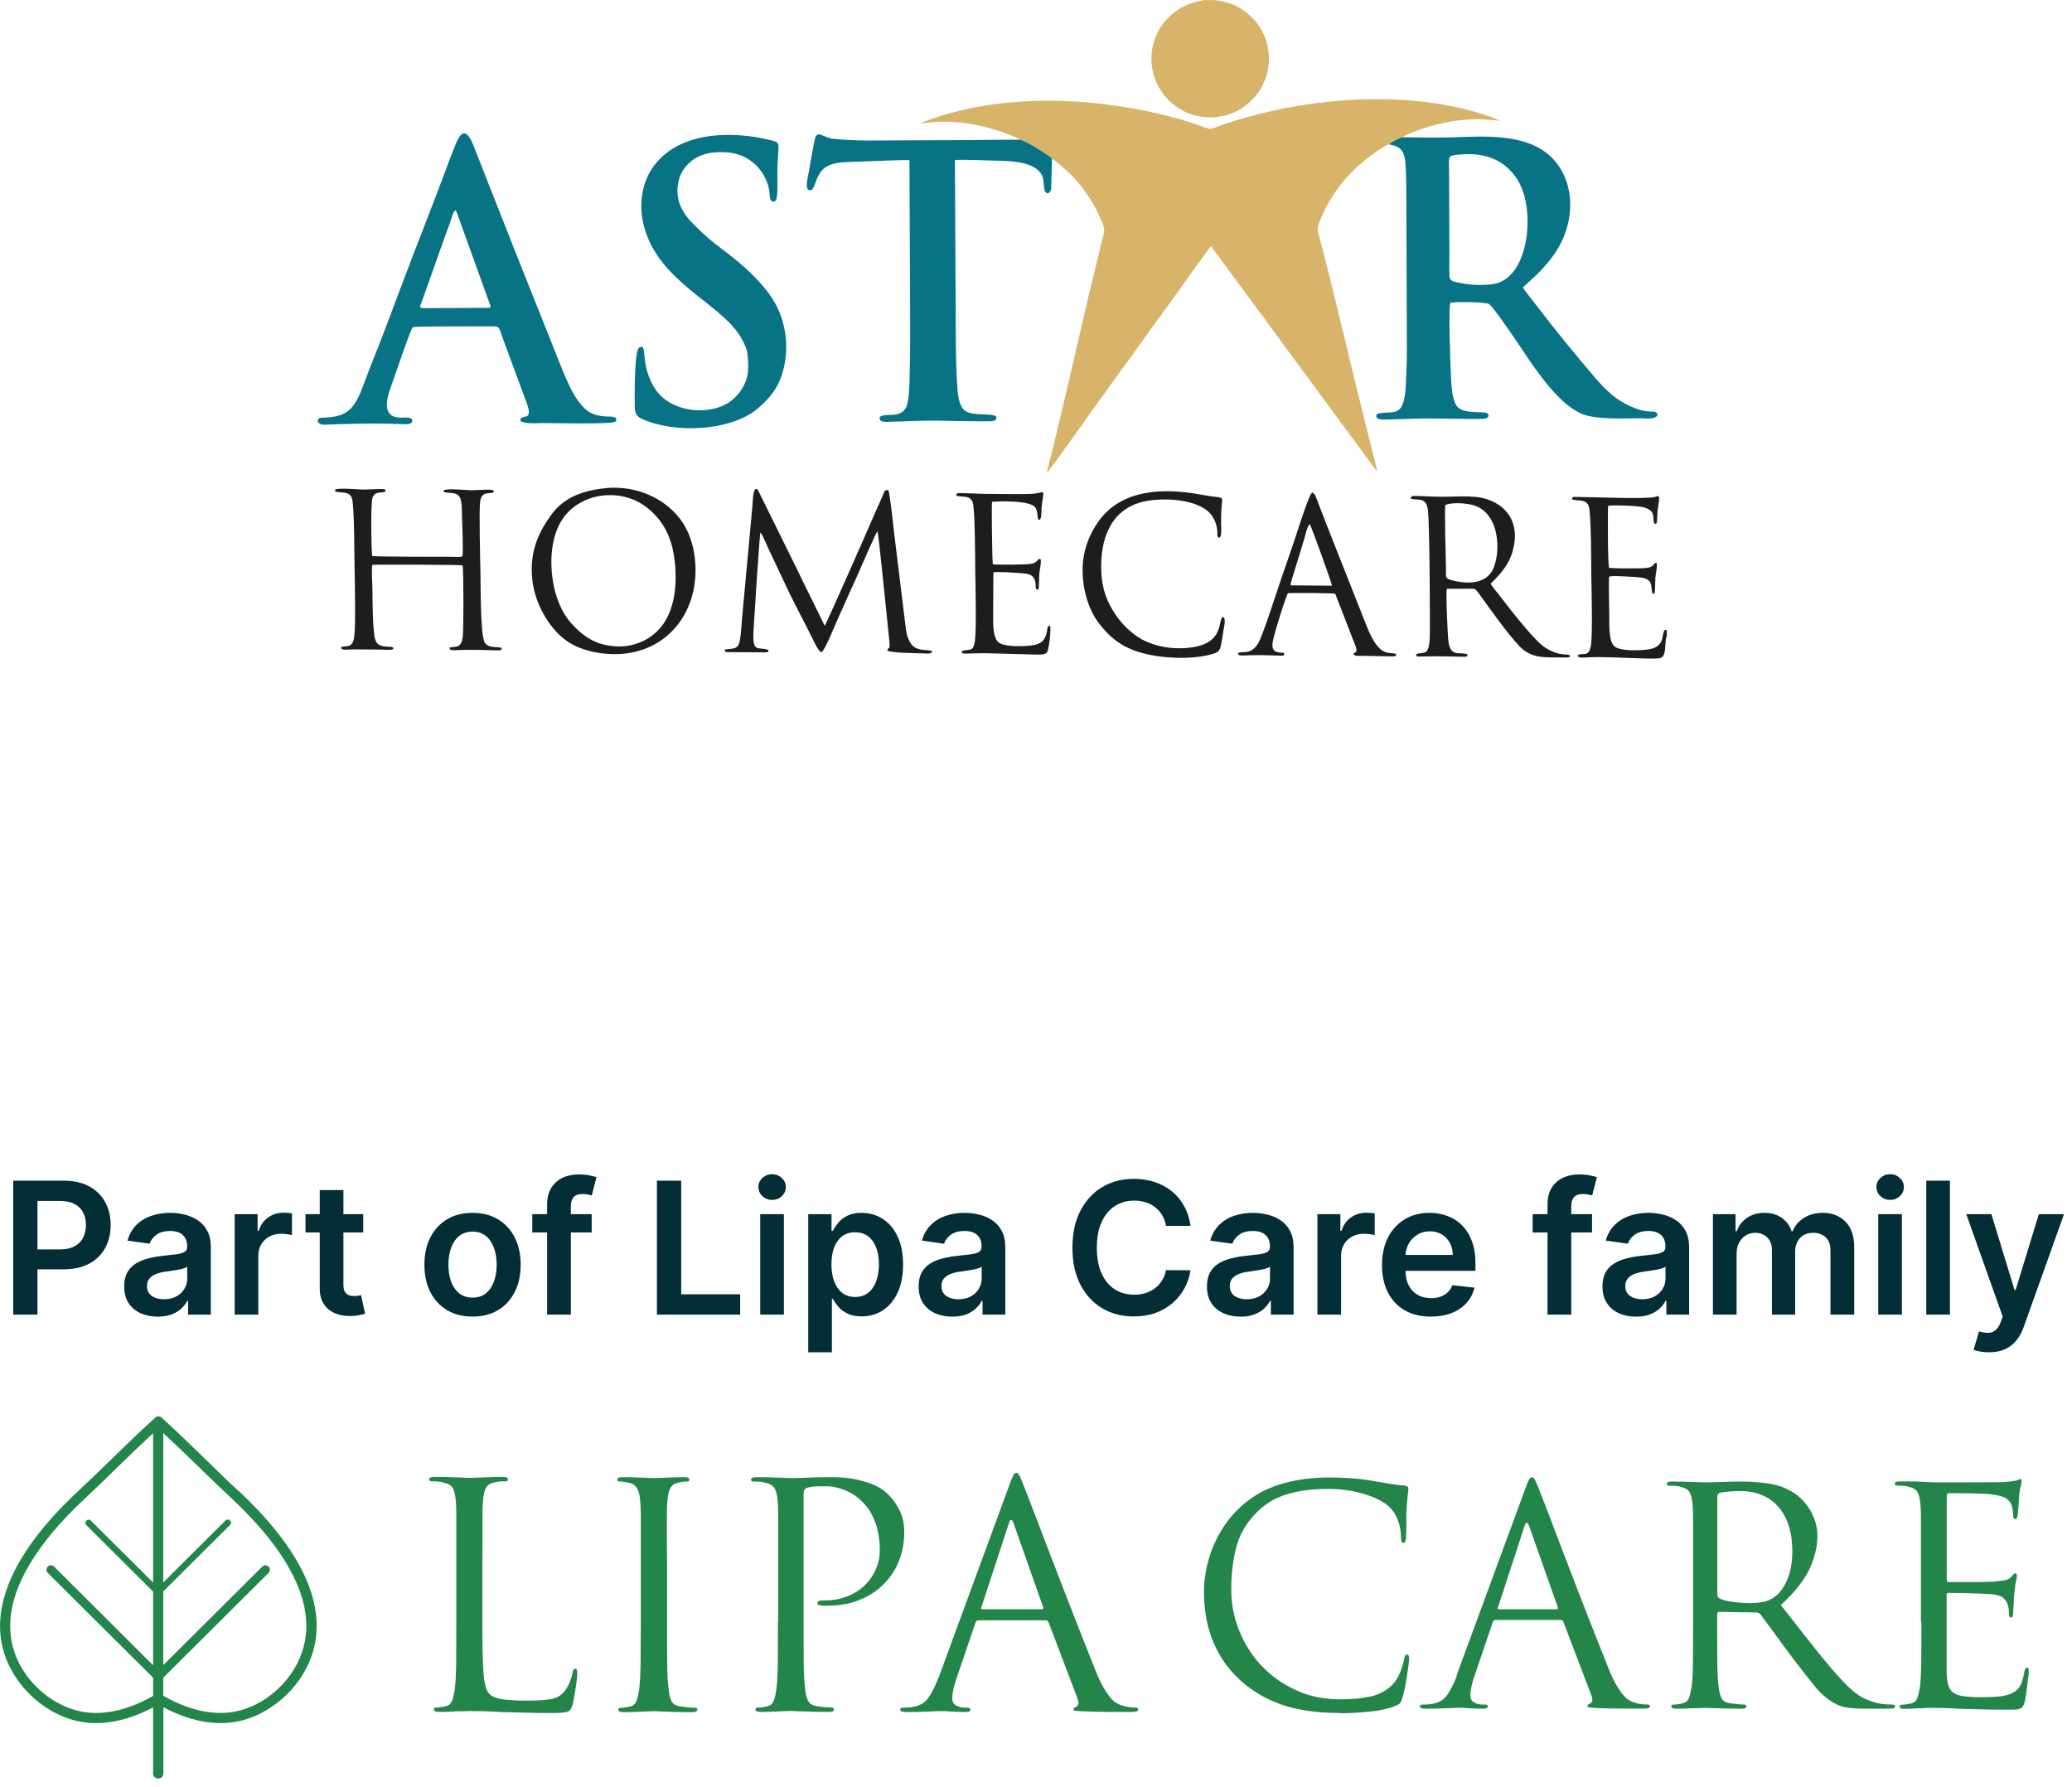 <svg width="225" height="194" viewBox="0 0 225 194" fill="none" xmlns="http://www.w3.org/2000/svg">
<path d="M1.435 142.748V128.202H6.889C8.007 128.202 8.944 128.41 9.702 128.827C10.464 129.244 11.039 129.817 11.428 130.546C11.82 131.27 12.017 132.094 12.017 133.017C12.017 133.95 11.82 134.779 11.428 135.503C11.035 136.228 10.454 136.798 9.688 137.215C8.92 137.627 7.976 137.833 6.854 137.833H3.239V135.667H6.499C7.152 135.667 7.687 135.553 8.104 135.326C8.52 135.098 8.828 134.786 9.027 134.388C9.231 133.99 9.332 133.534 9.332 133.017C9.332 132.501 9.231 132.047 9.027 131.654C8.828 131.261 8.518 130.955 8.097 130.738C7.68 130.515 7.143 130.404 6.484 130.404H4.07V142.748H1.435ZM17.136 142.968C16.445 142.968 15.822 142.845 15.268 142.598C14.719 142.347 14.283 141.978 13.961 141.49C13.644 141.003 13.485 140.401 13.485 139.686C13.485 139.071 13.599 138.562 13.826 138.159C14.054 137.757 14.364 137.435 14.757 137.194C15.15 136.952 15.592 136.77 16.085 136.647C16.582 136.519 17.096 136.427 17.626 136.37C18.265 136.303 18.784 136.244 19.181 136.192C19.579 136.135 19.868 136.05 20.048 135.936C20.233 135.818 20.325 135.636 20.325 135.39V135.347C20.325 134.812 20.166 134.398 19.849 134.104C19.532 133.811 19.075 133.664 18.478 133.664C17.849 133.664 17.349 133.801 16.98 134.076C16.615 134.35 16.369 134.675 16.241 135.049L13.841 134.708C14.03 134.045 14.342 133.491 14.778 133.046C15.214 132.596 15.746 132.26 16.376 132.037C17.006 131.81 17.702 131.696 18.464 131.696C18.99 131.696 19.513 131.758 20.034 131.881C20.555 132.004 21.03 132.208 21.461 132.492C21.892 132.771 22.238 133.152 22.498 133.635C22.763 134.118 22.896 134.722 22.896 135.446V142.748H20.424V141.249H20.339C20.183 141.552 19.963 141.836 19.679 142.101C19.399 142.362 19.047 142.572 18.62 142.733C18.199 142.89 17.704 142.968 17.136 142.968ZM17.804 141.079C18.32 141.079 18.767 140.977 19.146 140.773C19.525 140.565 19.816 140.29 20.02 139.949C20.228 139.608 20.332 139.237 20.332 138.834V137.549C20.252 137.615 20.114 137.677 19.92 137.733C19.731 137.79 19.518 137.84 19.281 137.883C19.044 137.925 18.81 137.963 18.578 137.996C18.346 138.029 18.145 138.058 17.974 138.081C17.591 138.133 17.247 138.219 16.944 138.337C16.641 138.455 16.402 138.621 16.227 138.834C16.052 139.043 15.964 139.312 15.964 139.644C15.964 140.117 16.137 140.475 16.483 140.716C16.828 140.958 17.269 141.079 17.804 141.079ZM25.481 142.748V131.838H27.974V133.657H28.088C28.287 133.027 28.628 132.542 29.11 132.201C29.598 131.855 30.154 131.682 30.779 131.682C30.922 131.682 31.08 131.689 31.255 131.704C31.435 131.713 31.584 131.73 31.703 131.753V134.118C31.594 134.08 31.421 134.047 31.184 134.019C30.952 133.986 30.727 133.969 30.51 133.969C30.041 133.969 29.619 134.071 29.245 134.275C28.876 134.473 28.585 134.75 28.372 135.106C28.159 135.461 28.052 135.87 28.052 136.334V142.748H25.481ZM39.444 131.838V133.827H33.173V131.838H39.444ZM34.721 129.225H37.292V139.466C37.292 139.812 37.344 140.077 37.449 140.262C37.557 140.442 37.7 140.565 37.875 140.631C38.05 140.697 38.244 140.731 38.457 140.731C38.618 140.731 38.765 140.719 38.897 140.695C39.035 140.671 39.139 140.65 39.21 140.631L39.643 142.641C39.506 142.688 39.309 142.74 39.054 142.797C38.803 142.854 38.495 142.887 38.13 142.897C37.486 142.916 36.906 142.819 36.39 142.606C35.874 142.388 35.465 142.052 35.162 141.597C34.863 141.142 34.717 140.574 34.721 139.892V129.225ZM51.314 142.961C50.249 142.961 49.325 142.726 48.544 142.258C47.763 141.789 47.157 141.133 46.726 140.29C46.3 139.447 46.087 138.463 46.087 137.336C46.087 136.209 46.3 135.222 46.726 134.374C47.157 133.526 47.763 132.868 48.544 132.4C49.325 131.931 50.249 131.696 51.314 131.696C52.379 131.696 53.303 131.931 54.084 132.4C54.865 132.868 55.469 133.526 55.895 134.374C56.326 135.222 56.541 136.209 56.541 137.336C56.541 138.463 56.326 139.447 55.895 140.29C55.469 141.133 54.865 141.789 54.084 142.258C53.303 142.726 52.379 142.961 51.314 142.961ZM51.328 140.901C51.906 140.901 52.389 140.742 52.777 140.425C53.165 140.103 53.454 139.672 53.644 139.133C53.838 138.593 53.935 137.991 53.935 137.329C53.935 136.661 53.838 136.057 53.644 135.517C53.454 134.973 53.165 134.54 52.777 134.218C52.389 133.896 51.906 133.735 51.328 133.735C50.736 133.735 50.244 133.896 49.851 134.218C49.463 134.54 49.171 134.973 48.977 135.517C48.788 136.057 48.693 136.661 48.693 137.329C48.693 137.991 48.788 138.593 48.977 139.133C49.171 139.672 49.463 140.103 49.851 140.425C50.244 140.742 50.736 140.901 51.328 140.901ZM64.249 131.838V133.827H57.8V131.838H64.249ZM59.412 142.748V130.809C59.412 130.075 59.564 129.464 59.867 128.976C60.175 128.489 60.587 128.124 61.103 127.883C61.619 127.641 62.192 127.52 62.821 127.52C63.267 127.52 63.662 127.556 64.007 127.627C64.353 127.698 64.609 127.762 64.775 127.819L64.263 129.807C64.154 129.774 64.017 129.741 63.851 129.708C63.685 129.67 63.501 129.651 63.297 129.651C62.819 129.651 62.48 129.767 62.282 129.999C62.087 130.226 61.99 130.553 61.99 130.979V142.748H59.412ZM71.337 142.748V128.202H73.972V140.539H80.378V142.748H71.337ZM82.552 142.748V131.838H85.123V142.748H82.552ZM83.844 130.29C83.437 130.29 83.087 130.155 82.793 129.885C82.499 129.611 82.353 129.282 82.353 128.898C82.353 128.51 82.499 128.181 82.793 127.911C83.087 127.636 83.437 127.499 83.844 127.499C84.256 127.499 84.606 127.636 84.895 127.911C85.189 128.181 85.336 128.51 85.336 128.898C85.336 129.282 85.189 129.611 84.895 129.885C84.606 130.155 84.256 130.29 83.844 130.29ZM87.766 146.838V131.838H90.295V133.642H90.444C90.576 133.377 90.763 133.096 91.005 132.797C91.246 132.494 91.573 132.236 91.985 132.023C92.397 131.805 92.923 131.696 93.562 131.696C94.405 131.696 95.165 131.912 95.842 132.343C96.523 132.769 97.063 133.401 97.461 134.239C97.863 135.072 98.065 136.095 98.065 137.307C98.065 138.505 97.868 139.523 97.475 140.361C97.082 141.199 96.547 141.838 95.87 142.279C95.193 142.719 94.426 142.939 93.569 142.939C92.944 142.939 92.425 142.835 92.013 142.627C91.602 142.418 91.27 142.168 91.019 141.874C90.773 141.576 90.581 141.294 90.444 141.029H90.337V146.838H87.766ZM90.288 137.293C90.288 137.999 90.387 138.616 90.586 139.147C90.79 139.677 91.081 140.091 91.46 140.39C91.843 140.683 92.307 140.83 92.852 140.83C93.42 140.83 93.896 140.678 94.279 140.375C94.663 140.068 94.951 139.649 95.146 139.118C95.344 138.583 95.444 137.975 95.444 137.293C95.444 136.616 95.347 136.015 95.153 135.489C94.959 134.963 94.67 134.552 94.286 134.253C93.903 133.955 93.424 133.806 92.852 133.806C92.302 133.806 91.836 133.95 91.452 134.239C91.069 134.528 90.778 134.933 90.579 135.454C90.385 135.974 90.288 136.588 90.288 137.293ZM103.406 142.968C102.714 142.968 102.092 142.845 101.538 142.598C100.988 142.347 100.553 141.978 100.231 141.49C99.914 141.003 99.755 140.401 99.755 139.686C99.755 139.071 99.869 138.562 100.096 138.159C100.323 137.757 100.633 137.435 101.026 137.194C101.419 136.952 101.862 136.77 102.354 136.647C102.852 136.519 103.365 136.427 103.896 136.37C104.535 136.303 105.053 136.244 105.451 136.192C105.849 136.135 106.138 136.05 106.317 135.936C106.502 135.818 106.594 135.636 106.594 135.39V135.347C106.594 134.812 106.436 134.398 106.119 134.104C105.801 133.811 105.344 133.664 104.748 133.664C104.118 133.664 103.619 133.801 103.249 134.076C102.885 134.35 102.638 134.675 102.511 135.049L100.11 134.708C100.299 134.045 100.612 133.491 101.048 133.046C101.483 132.596 102.016 132.26 102.646 132.037C103.275 131.81 103.971 131.696 104.734 131.696C105.259 131.696 105.782 131.758 106.303 131.881C106.824 132.004 107.3 132.208 107.731 132.492C108.162 132.771 108.507 133.152 108.768 133.635C109.033 134.118 109.165 134.722 109.165 135.446V142.748H106.694V141.249H106.609C106.452 141.552 106.232 141.836 105.948 142.101C105.669 142.362 105.316 142.572 104.89 142.733C104.469 142.89 103.974 142.968 103.406 142.968ZM104.073 141.079C104.589 141.079 105.037 140.977 105.415 140.773C105.794 140.565 106.085 140.29 106.289 139.949C106.497 139.608 106.602 139.237 106.602 138.834V137.549C106.521 137.615 106.384 137.677 106.19 137.733C106 137.79 105.787 137.84 105.55 137.883C105.314 137.925 105.079 137.963 104.847 137.996C104.615 138.029 104.414 138.058 104.244 138.081C103.86 138.133 103.517 138.219 103.214 138.337C102.911 138.455 102.672 138.621 102.496 138.834C102.321 139.043 102.234 139.312 102.234 139.644C102.234 140.117 102.406 140.475 102.752 140.716C103.098 140.958 103.538 141.079 104.073 141.079ZM129.276 133.11H126.619C126.544 132.674 126.404 132.288 126.2 131.952C125.997 131.611 125.743 131.322 125.44 131.086C125.137 130.849 124.792 130.671 124.403 130.553C124.02 130.43 123.606 130.368 123.161 130.368C122.37 130.368 121.669 130.567 121.058 130.965C120.447 131.358 119.969 131.936 119.624 132.698C119.278 133.455 119.105 134.381 119.105 135.475C119.105 136.588 119.278 137.525 119.624 138.287C119.974 139.045 120.452 139.618 121.058 140.006C121.669 140.39 122.367 140.581 123.153 140.581C123.589 140.581 123.996 140.525 124.375 140.411C124.759 140.293 125.102 140.12 125.405 139.892C125.713 139.665 125.971 139.386 126.179 139.054C126.392 138.723 126.539 138.344 126.619 137.918L129.276 137.932C129.176 138.624 128.961 139.272 128.629 139.878C128.303 140.484 127.874 141.019 127.344 141.483C126.813 141.943 126.193 142.302 125.483 142.563C124.773 142.819 123.984 142.946 123.118 142.946C121.839 142.946 120.698 142.65 119.695 142.059C118.691 141.467 117.9 140.612 117.322 139.495C116.745 138.377 116.456 137.037 116.456 135.475C116.456 133.908 116.747 132.568 117.33 131.455C117.912 130.338 118.705 129.483 119.709 128.891C120.713 128.299 121.849 128.003 123.118 128.003C123.928 128.003 124.68 128.117 125.376 128.344C126.072 128.571 126.693 128.905 127.237 129.346C127.782 129.781 128.229 130.316 128.58 130.951C128.935 131.58 129.167 132.3 129.276 133.11ZM134.714 142.968C134.023 142.968 133.4 142.845 132.846 142.598C132.297 142.347 131.861 141.978 131.539 141.49C131.222 141.003 131.064 140.401 131.064 139.686C131.064 139.071 131.177 138.562 131.404 138.159C131.632 137.757 131.942 137.435 132.335 137.194C132.728 136.952 133.171 136.77 133.663 136.647C134.16 136.519 134.674 136.427 135.204 136.37C135.843 136.303 136.362 136.244 136.76 136.192C137.157 136.135 137.446 136.05 137.626 135.936C137.811 135.818 137.903 135.636 137.903 135.39V135.347C137.903 134.812 137.744 134.398 137.427 134.104C137.11 133.811 136.653 133.664 136.056 133.664C135.427 133.664 134.927 133.801 134.558 134.076C134.193 134.35 133.947 134.675 133.819 135.049L131.419 134.708C131.608 134.045 131.921 133.491 132.356 133.046C132.792 132.596 133.324 132.26 133.954 132.037C134.584 131.81 135.28 131.696 136.042 131.696C136.568 131.696 137.091 131.758 137.612 131.881C138.133 132.004 138.609 132.208 139.039 132.492C139.47 132.771 139.816 133.152 140.076 133.635C140.342 134.118 140.474 134.722 140.474 135.446V142.748H138.002V141.249H137.917C137.761 141.552 137.541 141.836 137.257 142.101C136.977 142.362 136.625 142.572 136.199 142.733C135.777 142.89 135.282 142.968 134.714 142.968ZM135.382 141.079C135.898 141.079 136.345 140.977 136.724 140.773C137.103 140.565 137.394 140.29 137.598 139.949C137.806 139.608 137.91 139.237 137.91 138.834V137.549C137.83 137.615 137.692 137.677 137.498 137.733C137.309 137.79 137.096 137.84 136.859 137.883C136.622 137.925 136.388 137.963 136.156 137.996C135.924 138.029 135.723 138.058 135.552 138.081C135.169 138.133 134.825 138.219 134.522 138.337C134.219 138.455 133.98 138.621 133.805 138.834C133.63 139.043 133.542 139.312 133.542 139.644C133.542 140.117 133.715 140.475 134.061 140.716C134.406 140.958 134.847 141.079 135.382 141.079ZM143.059 142.748V131.838H145.552V133.657H145.666C145.865 133.027 146.206 132.542 146.689 132.201C147.176 131.855 147.733 131.682 148.358 131.682C148.5 131.682 148.658 131.689 148.833 131.704C149.013 131.713 149.163 131.73 149.281 131.753V134.118C149.172 134.08 148.999 134.047 148.762 134.019C148.53 133.986 148.306 133.969 148.088 133.969C147.619 133.969 147.198 134.071 146.824 134.275C146.454 134.473 146.163 134.75 145.95 135.106C145.737 135.461 145.63 135.87 145.63 136.334V142.748H143.059ZM155.369 142.961C154.276 142.961 153.331 142.733 152.536 142.279C151.745 141.82 151.136 141.171 150.71 140.333C150.284 139.49 150.071 138.498 150.071 137.357C150.071 136.235 150.284 135.25 150.71 134.402C151.141 133.55 151.742 132.887 152.514 132.414C153.286 131.936 154.193 131.696 155.234 131.696C155.907 131.696 156.541 131.805 157.138 132.023C157.739 132.236 158.269 132.568 158.729 133.017C159.193 133.467 159.557 134.04 159.822 134.736C160.088 135.427 160.22 136.251 160.22 137.208V137.996H151.278V136.263H157.756C157.751 135.771 157.644 135.333 157.436 134.949C157.228 134.561 156.937 134.256 156.562 134.033C156.193 133.811 155.762 133.699 155.27 133.699C154.744 133.699 154.283 133.827 153.885 134.083C153.487 134.334 153.177 134.665 152.955 135.077C152.737 135.484 152.625 135.932 152.621 136.419V137.932C152.621 138.567 152.737 139.111 152.969 139.566C153.201 140.016 153.525 140.361 153.942 140.603C154.358 140.839 154.846 140.958 155.405 140.958C155.779 140.958 156.117 140.906 156.42 140.802C156.723 140.693 156.986 140.534 157.209 140.326C157.431 140.117 157.599 139.859 157.713 139.552L160.114 139.821C159.962 140.456 159.673 141.01 159.247 141.483C158.826 141.952 158.286 142.317 157.628 142.577C156.97 142.833 156.217 142.961 155.369 142.961ZM172.882 131.838V133.827H166.433V131.838H172.882ZM168.045 142.748V130.809C168.045 130.075 168.197 129.464 168.5 128.976C168.807 128.489 169.219 128.124 169.735 127.883C170.252 127.641 170.824 127.52 171.454 127.52C171.899 127.52 172.295 127.556 172.64 127.627C172.986 127.698 173.242 127.762 173.407 127.819L172.896 129.807C172.787 129.774 172.65 129.741 172.484 129.708C172.318 129.67 172.134 129.651 171.93 129.651C171.452 129.651 171.113 129.767 170.914 129.999C170.72 130.226 170.623 130.553 170.623 130.979V142.748H168.045ZM177.663 142.968C176.972 142.968 176.349 142.845 175.795 142.598C175.246 142.347 174.811 141.978 174.489 141.49C174.171 141.003 174.013 140.401 174.013 139.686C174.013 139.071 174.126 138.562 174.354 138.159C174.581 137.757 174.891 137.435 175.284 137.194C175.677 136.952 176.12 136.77 176.612 136.647C177.109 136.519 177.623 136.427 178.153 136.37C178.793 136.303 179.311 136.244 179.709 136.192C180.107 136.135 180.395 136.05 180.575 135.936C180.76 135.818 180.852 135.636 180.852 135.39V135.347C180.852 134.812 180.694 134.398 180.376 134.104C180.059 133.811 179.602 133.664 179.006 133.664C178.376 133.664 177.876 133.801 177.507 134.076C177.143 134.35 176.896 134.675 176.768 135.049L174.368 134.708C174.557 134.045 174.87 133.491 175.305 133.046C175.741 132.596 176.274 132.26 176.903 132.037C177.533 131.81 178.229 131.696 178.991 131.696C179.517 131.696 180.04 131.758 180.561 131.881C181.082 132.004 181.558 132.208 181.989 132.492C182.42 132.771 182.765 133.152 183.026 133.635C183.291 134.118 183.423 134.722 183.423 135.446V142.748H180.952V141.249H180.866C180.71 141.552 180.49 141.836 180.206 142.101C179.927 142.362 179.574 142.572 179.148 142.733C178.726 142.89 178.232 142.968 177.663 142.968ZM178.331 141.079C178.847 141.079 179.295 140.977 179.673 140.773C180.052 140.565 180.343 140.29 180.547 139.949C180.755 139.608 180.859 139.237 180.859 138.834V137.549C180.779 137.615 180.642 137.677 180.447 137.733C180.258 137.79 180.045 137.84 179.808 137.883C179.571 137.925 179.337 137.963 179.105 137.996C178.873 138.029 178.672 138.058 178.501 138.081C178.118 138.133 177.775 138.219 177.472 138.337C177.169 138.455 176.929 138.621 176.754 138.834C176.579 139.043 176.491 139.312 176.491 139.644C176.491 140.117 176.664 140.475 177.01 140.716C177.356 140.958 177.796 141.079 178.331 141.079ZM186.009 142.748V131.838H188.466V133.692H188.594C188.821 133.067 189.197 132.579 189.723 132.229C190.249 131.874 190.876 131.696 191.605 131.696C192.344 131.696 192.966 131.876 193.473 132.236C193.984 132.591 194.344 133.077 194.553 133.692H194.666C194.908 133.086 195.315 132.603 195.888 132.243C196.465 131.879 197.15 131.696 197.94 131.696C198.944 131.696 199.763 132.014 200.398 132.648C201.032 133.283 201.349 134.208 201.349 135.425V142.748H198.771V135.823C198.771 135.146 198.591 134.651 198.232 134.338C197.872 134.021 197.431 133.863 196.911 133.863C196.29 133.863 195.805 134.057 195.455 134.445C195.109 134.829 194.936 135.328 194.936 135.944V142.748H192.415V135.716C192.415 135.153 192.244 134.703 191.903 134.367C191.567 134.031 191.127 133.863 190.582 133.863C190.213 133.863 189.877 133.957 189.574 134.147C189.271 134.331 189.029 134.594 188.849 134.935C188.67 135.271 188.58 135.664 188.58 136.114V142.748H186.009ZM203.958 142.748V131.838H206.529V142.748H203.958ZM205.25 130.29C204.843 130.29 204.493 130.155 204.199 129.885C203.906 129.611 203.759 129.282 203.759 128.898C203.759 128.51 203.906 128.181 204.199 127.911C204.493 127.636 204.843 127.499 205.25 127.499C205.662 127.499 206.013 127.636 206.301 127.911C206.595 128.181 206.742 128.51 206.742 128.898C206.742 129.282 206.595 129.611 206.301 129.885C206.013 130.155 205.662 130.29 205.25 130.29ZM211.744 128.202V142.748H209.173V128.202H211.744ZM215.985 146.838C215.635 146.838 215.311 146.81 215.012 146.753C214.719 146.701 214.484 146.64 214.309 146.569L214.906 144.566C215.28 144.675 215.614 144.727 215.907 144.722C216.201 144.717 216.459 144.625 216.681 144.445C216.909 144.27 217.1 143.976 217.257 143.564L217.477 142.975L213.521 131.838H216.248L218.762 140.077H218.876L221.397 131.838H224.132L219.764 144.069C219.56 144.646 219.29 145.141 218.954 145.553C218.618 145.97 218.206 146.287 217.718 146.505C217.235 146.727 216.658 146.838 215.985 146.838Z" fill="#032E35"/>
<g clip-path="url(#clip0_733_293)">
<path d="M25.872 161.879C24.705 160.795 23.538 159.647 22.358 158.498C20.801 156.989 19.206 155.428 17.624 153.996C17.624 153.996 17.624 153.983 17.624 153.97C17.611 153.957 17.585 153.944 17.572 153.931C17.52 153.893 17.468 153.854 17.404 153.828C17.391 153.828 17.365 153.828 17.339 153.815C17.3 153.815 17.261 153.802 17.222 153.79C17.222 153.79 17.222 153.79 17.209 153.79C17.17 153.79 17.131 153.79 17.092 153.815C17.079 153.815 17.053 153.815 17.041 153.828C17.027 153.828 17.015 153.828 16.989 153.828C16.963 153.828 16.95 153.854 16.924 153.867C16.885 153.893 16.846 153.919 16.807 153.957C16.807 153.957 16.807 153.97 16.807 153.983C15.225 155.402 13.617 156.963 12.074 158.473C10.893 159.621 9.713 160.769 8.546 161.853C0.856 169 -1.699 175.657 1.115 181.114C2.438 183.682 4.824 185.746 7.509 186.636C8.494 186.958 9.48 187.1 10.44 187.1C12.774 187.1 14.94 186.288 16.625 185.397V192.57C16.625 192.88 16.872 193.125 17.183 193.125C17.494 193.125 17.741 192.88 17.741 192.57V185.385C19.44 186.275 21.605 187.1 23.953 187.1C24.912 187.1 25.898 186.958 26.883 186.636C29.555 185.746 31.954 183.694 33.277 181.114C36.091 175.644 33.536 168.987 25.885 161.866M7.846 185.591C5.434 184.791 3.281 182.933 2.088 180.624C-1.141 174.315 4.202 167.387 9.259 162.678C10.427 161.582 11.62 160.434 12.8 159.273C14.058 158.047 15.342 156.808 16.625 155.622V171.838L9.869 165.117C9.739 164.975 9.519 164.975 9.376 165.117C9.247 165.246 9.247 165.465 9.376 165.607L16.625 172.819V180.818L5.875 170.11C5.68 169.916 5.382 169.916 5.187 170.11C4.993 170.303 4.993 170.6 5.187 170.793L16.625 182.172V184.146C14.421 185.41 11.114 186.675 7.846 185.591ZM32.278 180.624C31.085 182.946 28.932 184.804 26.52 185.591C23.239 186.675 19.932 185.397 17.728 184.133V182.172L29.166 170.793C29.36 170.6 29.36 170.303 29.166 170.11C28.971 169.916 28.673 169.916 28.479 170.11L17.728 180.805V172.806L24.977 165.594C25.12 165.465 25.12 165.246 24.977 165.104C24.847 164.962 24.627 164.962 24.484 165.104L17.728 171.825V155.609C19.012 156.796 20.308 158.047 21.579 159.285C22.773 160.447 23.953 161.595 25.12 162.678C30.177 167.387 35.52 174.328 32.278 180.624Z" fill="#24854A"/>
<path d="M52.379 170.187V176.186C52.379 178.663 52.418 180.495 52.508 181.682C52.599 182.869 52.807 183.617 53.118 183.901C53.248 184.043 53.416 184.159 53.611 184.249C53.805 184.352 54.052 184.43 54.363 184.481C54.674 184.533 55.05 184.585 55.517 184.61C55.984 184.649 56.542 184.662 57.19 184.662C58.098 184.662 58.902 184.623 59.615 184.533C60.328 184.443 60.886 184.159 61.288 183.656C61.508 183.385 61.703 183.062 61.859 182.675C62.014 182.288 62.118 181.94 62.17 181.63C62.209 181.334 62.312 181.192 62.481 181.192C62.611 181.192 62.689 181.359 62.689 181.695C62.689 181.785 62.689 181.966 62.65 182.237C62.624 182.508 62.585 182.817 62.533 183.153C62.481 183.488 62.416 183.836 62.364 184.185C62.312 184.533 62.248 184.83 62.183 185.075C62.118 185.281 62.053 185.436 62.001 185.552C61.949 185.668 61.846 185.759 61.716 185.823C61.586 185.888 61.379 185.939 61.12 185.965C60.86 185.991 60.51 186.004 60.056 186.004C58.837 186.004 57.774 186.004 56.866 185.965C55.958 185.939 55.154 185.926 54.428 185.901C53.702 185.849 53.066 185.823 52.534 185.81C51.99 185.81 51.471 185.797 50.978 185.797C50.913 185.797 50.745 185.797 50.485 185.81C50.226 185.81 49.928 185.823 49.591 185.823C49.253 185.849 48.903 185.862 48.553 185.875C48.203 185.875 47.905 185.888 47.658 185.888C47.295 185.888 47.114 185.797 47.114 185.617C47.114 185.475 47.205 185.41 47.386 185.41C47.542 185.41 47.71 185.41 47.892 185.372C48.073 185.346 48.242 185.32 48.398 185.268C48.735 185.204 48.968 184.997 49.098 184.662C49.227 184.327 49.318 183.914 49.383 183.411C49.474 182.688 49.526 181.695 49.539 180.43C49.539 179.166 49.552 177.721 49.552 176.096V164.949C49.552 164.446 49.552 164.033 49.539 163.736C49.539 163.427 49.513 163.143 49.487 162.872C49.435 162.291 49.331 161.853 49.15 161.556C48.968 161.259 48.592 161.066 48.034 160.95C47.892 160.911 47.71 160.872 47.477 160.859C47.243 160.859 47.036 160.846 46.88 160.846C46.699 160.846 46.608 160.782 46.608 160.64C46.608 160.459 46.789 160.369 47.153 160.369C47.542 160.369 47.944 160.369 48.372 160.382C48.8 160.395 49.202 160.408 49.578 160.421C49.954 160.421 50.265 160.447 50.524 160.459C50.784 160.459 50.939 160.472 50.978 160.472C51.017 160.472 51.199 160.472 51.484 160.459C51.782 160.459 52.119 160.434 52.495 160.421C52.885 160.421 53.274 160.395 53.663 160.382C54.052 160.382 54.376 160.369 54.622 160.369C54.985 160.369 55.167 160.459 55.167 160.64C55.167 160.782 55.076 160.846 54.895 160.846C54.778 160.846 54.622 160.846 54.402 160.859C54.181 160.872 53.974 160.898 53.779 160.95C53.287 161.04 52.949 161.234 52.781 161.543C52.612 161.853 52.508 162.291 52.457 162.872C52.431 163.143 52.418 163.427 52.405 163.736C52.405 164.033 52.392 164.446 52.392 164.949V166.962" fill="#24854A"/>
<path d="M72.441 170.187V176.122C72.441 177.734 72.441 179.192 72.454 180.456C72.454 181.721 72.519 182.727 72.61 183.437C72.648 183.927 72.752 184.352 72.908 184.688C73.064 185.023 73.401 185.23 73.919 185.294C74.166 185.333 74.438 185.372 74.749 185.397C75.061 185.423 75.281 185.436 75.45 185.436C75.631 185.436 75.722 185.501 75.722 185.643C75.722 185.823 75.54 185.914 75.177 185.914C74.698 185.914 74.231 185.914 73.751 185.901C73.271 185.901 72.843 185.875 72.441 185.862C72.039 185.862 71.715 185.836 71.455 185.823C71.196 185.823 71.04 185.81 71.001 185.81C70.963 185.81 70.807 185.81 70.548 185.823C70.288 185.823 69.99 185.849 69.653 185.862C69.316 185.862 68.966 185.888 68.602 185.901C68.239 185.901 67.941 185.914 67.682 185.914C67.319 185.914 67.137 185.823 67.137 185.643C67.137 185.501 67.228 185.436 67.409 185.436C67.565 185.436 67.734 185.436 67.915 185.397C68.097 185.372 68.265 185.346 68.421 185.294C68.758 185.23 68.991 185.023 69.121 184.688C69.251 184.352 69.342 183.94 69.406 183.437C69.497 182.714 69.549 181.721 69.562 180.456C69.562 179.192 69.588 177.747 69.588 176.122V164.975C69.588 164.472 69.588 164.059 69.562 163.762C69.562 163.453 69.536 163.169 69.51 162.898C69.445 161.801 69.056 161.169 68.356 161.014C68.174 160.976 67.98 160.937 67.785 160.911C67.578 160.885 67.422 160.872 67.305 160.872C67.124 160.872 67.033 160.808 67.033 160.666C67.033 160.485 67.215 160.395 67.578 160.395C67.85 160.395 68.174 160.395 68.564 160.408C68.953 160.421 69.316 160.434 69.653 160.447C69.99 160.447 70.288 160.472 70.548 160.485C70.807 160.485 70.963 160.498 71.001 160.498C71.04 160.498 71.196 160.498 71.455 160.485C71.715 160.485 72.013 160.46 72.35 160.447C72.687 160.447 73.037 160.421 73.401 160.408C73.764 160.408 74.062 160.395 74.321 160.395C74.684 160.395 74.866 160.485 74.866 160.666C74.866 160.808 74.775 160.872 74.594 160.872C74.477 160.872 74.36 160.872 74.231 160.885C74.101 160.898 73.945 160.924 73.738 160.976C73.284 161.066 72.973 161.259 72.804 161.569C72.635 161.879 72.532 162.317 72.48 162.898C72.454 163.169 72.441 163.453 72.428 163.762C72.428 164.059 72.415 164.472 72.415 164.975V166.988" fill="#24854A"/>
<path d="M84.501 176.122V164.975C84.501 164.472 84.501 164.059 84.489 163.762C84.489 163.453 84.463 163.169 84.437 162.898C84.398 162.317 84.281 161.879 84.099 161.582C83.918 161.285 83.542 161.092 82.984 160.976C82.841 160.937 82.66 160.898 82.427 160.885C82.193 160.885 81.986 160.872 81.83 160.872C81.648 160.872 81.558 160.808 81.558 160.666C81.558 160.485 81.739 160.395 82.102 160.395C82.478 160.395 82.893 160.395 83.308 160.408C83.723 160.421 84.125 160.434 84.489 160.447C84.865 160.447 85.176 160.472 85.435 160.485C85.695 160.485 85.863 160.498 85.928 160.498C86.317 160.498 86.913 160.485 87.757 160.447C88.586 160.408 89.403 160.395 90.195 160.395C91.258 160.395 92.153 160.472 92.892 160.627C93.631 160.782 94.241 160.963 94.733 161.169C95.226 161.376 95.615 161.582 95.888 161.788C96.16 162.008 96.367 162.175 96.497 162.317C96.886 162.679 97.262 163.207 97.638 163.917C98.014 164.627 98.196 165.426 98.196 166.33C98.196 167.516 97.989 168.613 97.573 169.606C97.159 170.587 96.575 171.438 95.823 172.148C95.084 172.858 94.202 173.399 93.177 173.786C92.166 174.173 91.05 174.354 89.857 174.354H89.494C89.352 174.354 89.235 174.354 89.144 174.315C89.053 174.315 88.975 174.302 88.885 174.264C88.807 174.225 88.768 174.173 88.768 174.083C88.768 173.954 88.833 173.864 88.95 173.825C89.079 173.786 89.313 173.774 89.676 173.774C90.493 173.774 91.258 173.632 91.984 173.348C92.71 173.064 93.333 172.677 93.852 172.187C94.37 171.696 94.785 171.116 95.084 170.445C95.395 169.787 95.537 169.052 95.537 168.278C95.537 168.007 95.525 167.671 95.486 167.271C95.447 166.871 95.369 166.433 95.252 165.955C95.123 165.478 94.941 165.001 94.695 164.498C94.448 164.007 94.098 163.53 93.644 163.078C93.19 162.627 92.736 162.279 92.269 162.046C91.803 161.814 91.362 161.646 90.947 161.543C90.532 161.44 90.156 161.388 89.805 161.388H88.989C88.69 161.388 88.418 161.401 88.159 161.44C87.899 161.479 87.692 161.53 87.536 161.595C87.355 161.659 87.264 161.879 87.264 162.24V176.096C87.264 177.708 87.264 179.166 87.277 180.431C87.277 181.695 87.341 182.701 87.432 183.411C87.471 183.901 87.575 184.327 87.743 184.662C87.899 184.998 88.236 185.204 88.755 185.268C89.001 185.307 89.274 185.346 89.585 185.372C89.896 185.397 90.117 185.41 90.285 185.41C90.467 185.41 90.558 185.475 90.558 185.617C90.558 185.797 90.376 185.888 90.013 185.888C89.533 185.888 89.066 185.888 88.586 185.875C88.107 185.862 87.679 185.849 87.277 185.836C86.875 185.836 86.55 185.81 86.291 185.797C86.032 185.797 85.876 185.785 85.837 185.785C85.811 185.785 85.681 185.785 85.435 185.797C85.189 185.797 84.891 185.823 84.553 185.836C84.216 185.836 83.866 185.862 83.503 185.875C83.14 185.875 82.841 185.888 82.582 185.888C82.219 185.888 82.037 185.797 82.037 185.617C82.037 185.475 82.128 185.41 82.31 185.41C82.465 185.41 82.634 185.41 82.816 185.372C82.997 185.346 83.166 185.32 83.321 185.268C83.659 185.204 83.892 184.998 84.022 184.662C84.151 184.327 84.242 183.914 84.307 183.411C84.398 182.688 84.45 181.695 84.463 180.431C84.463 179.166 84.475 177.721 84.475 176.096" fill="#24854A"/>
<path d="M101.918 182.185L109.608 161.246C109.815 160.692 109.958 160.33 110.049 160.163C110.14 160.008 110.243 159.931 110.36 159.931C110.477 159.931 110.581 160.008 110.658 160.15C110.749 160.292 110.892 160.627 111.099 161.143C111.19 161.363 111.398 161.904 111.722 162.743C112.046 163.582 112.448 164.614 112.915 165.852C113.382 167.078 113.887 168.42 114.458 169.877C115.016 171.335 115.586 172.78 116.131 174.212C116.689 175.644 117.22 176.999 117.726 178.276C118.232 179.553 118.66 180.624 118.997 181.475C119.295 182.211 119.581 182.83 119.866 183.295C120.151 183.772 120.411 184.133 120.644 184.404C120.877 184.675 121.111 184.868 121.318 184.972C121.539 185.088 121.733 185.165 121.915 185.204C122.161 185.294 122.408 185.346 122.641 185.372C122.875 185.397 123.082 185.41 123.264 185.41C123.484 185.41 123.601 185.475 123.601 185.617C123.601 185.733 123.536 185.797 123.393 185.836C123.264 185.875 123.095 185.888 122.913 185.888H120.929C120.449 185.888 119.918 185.888 119.334 185.875C118.764 185.862 118.18 185.849 117.583 185.823C117.272 185.797 117.013 185.784 116.844 185.772C116.663 185.772 116.572 185.694 116.572 185.591C116.572 185.488 116.65 185.397 116.805 185.359C116.922 185.32 117.013 185.217 117.078 185.075C117.143 184.933 117.117 184.727 117.013 184.443L113.862 176.147C113.797 176.005 113.693 175.941 113.55 175.941H106.262C106.106 175.941 105.99 176.031 105.925 176.212L103.889 182.185C103.578 183.062 103.409 183.811 103.409 184.443C103.409 184.778 103.552 185.036 103.837 185.191C104.122 185.346 104.408 185.423 104.706 185.423H105.043C105.277 185.423 105.38 185.488 105.38 185.63C105.38 185.81 105.212 185.901 104.874 185.901C104.667 185.901 104.434 185.901 104.161 185.888C103.889 185.875 103.63 185.862 103.383 185.849C103.137 185.849 102.903 185.823 102.683 185.81C102.462 185.81 102.32 185.797 102.229 185.797C102.138 185.797 101.97 185.797 101.71 185.81C101.451 185.81 101.14 185.836 100.777 185.849C100.413 185.849 100.024 185.875 99.622 185.888C99.22 185.888 98.805 185.901 98.403 185.901C97.975 185.901 97.755 185.81 97.755 185.63C97.755 185.488 97.859 185.423 98.066 185.423C98.183 185.423 98.338 185.423 98.546 185.41C98.753 185.41 98.922 185.385 99.052 185.359C99.843 185.243 100.439 184.907 100.828 184.327C101.217 183.759 101.581 183.049 101.892 182.185M106.664 174.741H113.135C113.278 174.741 113.317 174.664 113.278 174.509L110.062 165.401C109.88 164.91 109.712 164.91 109.556 165.401L106.573 174.509C106.508 174.664 106.534 174.741 106.677 174.741" fill="#24854A"/>
<path d="M145.543 186.004C143.066 186.004 140.978 185.707 139.254 185.126C137.542 184.546 136.024 183.656 134.715 182.482C133.924 181.759 133.275 180.998 132.756 180.198C132.238 179.398 131.836 178.573 131.537 177.747C131.239 176.921 131.032 176.083 130.915 175.244C130.798 174.406 130.733 173.593 130.733 172.819C130.733 172.277 130.785 171.632 130.902 170.909C131.006 170.187 131.2 169.426 131.473 168.626C131.745 167.826 132.121 167.026 132.601 166.213C133.081 165.401 133.69 164.626 134.403 163.917C134.883 163.44 135.441 162.988 136.076 162.549C136.712 162.111 137.425 161.75 138.242 161.44C139.046 161.13 139.967 160.885 140.978 160.705C141.99 160.524 143.144 160.434 144.402 160.434C145.063 160.434 145.816 160.459 146.671 160.511C147.527 160.563 148.357 160.666 149.161 160.821C149.797 160.924 150.38 161.027 150.912 161.117C151.444 161.208 151.975 161.272 152.507 161.311C152.689 161.337 152.793 161.375 152.857 161.427C152.909 161.479 152.935 161.569 152.935 161.672C152.935 161.801 152.922 161.995 152.883 162.24C152.844 162.485 152.818 162.911 152.767 163.491C152.741 163.749 152.728 164.046 152.715 164.394C152.715 164.73 152.715 165.065 152.715 165.388C152.715 165.71 152.715 166.007 152.702 166.265C152.702 166.523 152.689 166.716 152.689 166.858C152.676 167.31 152.572 167.542 152.39 167.542C152.209 167.542 152.131 167.31 152.131 166.858C152.131 166.226 152.014 165.607 151.768 165.001C151.535 164.394 151.184 163.904 150.756 163.53C150.186 163.027 149.317 162.588 148.137 162.227C146.957 161.866 145.647 161.672 144.195 161.672C143.105 161.672 142.146 161.75 141.341 161.879C140.537 162.02 139.824 162.201 139.228 162.433C138.631 162.665 138.112 162.924 137.697 163.207C137.282 163.491 136.932 163.775 136.647 164.046C135.441 165.207 134.65 166.497 134.274 167.916C133.885 169.348 133.703 170.896 133.703 172.574C133.703 174.148 133.988 175.644 134.572 177.076C135.156 178.508 135.96 179.785 136.997 180.882C138.035 181.979 139.28 182.856 140.732 183.527C142.184 184.198 143.792 184.52 145.543 184.52C146.788 184.52 147.89 184.417 148.837 184.21C149.784 184.004 150.588 183.565 151.249 182.882C151.599 182.507 151.872 182.043 152.092 181.463C152.3 180.895 152.429 180.443 152.468 180.147C152.533 179.824 152.637 179.656 152.792 179.656C152.883 179.656 152.948 179.708 152.974 179.798C153.013 179.901 153.026 180.005 153.026 180.147C153.026 180.211 153 180.418 152.961 180.753C152.922 181.088 152.857 181.475 152.792 181.914C152.728 182.353 152.65 182.791 152.559 183.23C152.468 183.682 152.39 184.043 152.3 184.327C152.196 184.636 152.105 184.83 152.027 184.933C151.95 185.036 151.755 185.139 151.457 185.268C151.133 185.397 150.731 185.513 150.277 185.617C149.823 185.72 149.33 185.797 148.798 185.849C148.267 185.901 147.735 185.952 147.177 185.978C146.62 186.017 146.075 186.03 145.556 186.03" fill="#24854A"/>
<path d="M158.161 181.953L165.618 161.685C165.813 161.143 165.955 160.795 166.046 160.64C166.137 160.485 166.228 160.408 166.344 160.408C166.461 160.408 166.552 160.485 166.643 160.627C166.734 160.769 166.876 161.092 167.071 161.582C167.161 161.801 167.369 162.317 167.68 163.13C167.991 163.943 168.38 164.949 168.821 166.136C169.275 167.323 169.768 168.626 170.313 170.032C170.857 171.451 171.402 172.845 171.934 174.225C172.465 175.605 172.984 176.921 173.477 178.16C173.97 179.398 174.372 180.43 174.709 181.256C174.994 181.979 175.28 182.559 175.552 183.024C175.824 183.475 176.071 183.836 176.304 184.094C176.538 184.352 176.758 184.546 176.966 184.649C177.173 184.765 177.355 184.83 177.536 184.881C177.77 184.972 178.016 185.023 178.236 185.049C178.47 185.075 178.664 185.075 178.846 185.075C179.066 185.075 179.17 185.139 179.17 185.268C179.17 185.372 179.105 185.449 178.976 185.475C178.846 185.514 178.69 185.526 178.522 185.526H176.602C176.136 185.526 175.617 185.526 175.059 185.514C174.502 185.514 173.944 185.488 173.373 185.462C173.075 185.436 172.829 185.423 172.66 185.41C172.478 185.41 172.388 185.333 172.388 185.23C172.388 185.126 172.465 185.049 172.621 184.997C172.738 184.959 172.816 184.868 172.88 184.727C172.945 184.585 172.919 184.391 172.816 184.12L169.768 176.096C169.703 175.967 169.612 175.902 169.47 175.902H162.415C162.259 175.902 162.156 175.992 162.091 176.16L160.133 181.94C159.821 182.791 159.666 183.514 159.666 184.133C159.666 184.456 159.808 184.701 160.081 184.856C160.353 185.01 160.638 185.088 160.911 185.088H161.235C161.455 185.088 161.559 185.152 161.559 185.281C161.559 185.449 161.404 185.539 161.066 185.539C160.872 185.539 160.638 185.539 160.379 185.526C160.12 185.526 159.86 185.501 159.627 185.488C159.38 185.488 159.16 185.475 158.953 185.449C158.745 185.449 158.602 185.436 158.512 185.436C158.421 185.436 158.252 185.436 158.006 185.449C157.759 185.462 157.448 185.475 157.098 185.488C156.748 185.501 156.372 185.514 155.983 185.526C155.581 185.526 155.192 185.539 154.803 185.539C154.388 185.539 154.18 185.449 154.18 185.281C154.18 185.152 154.284 185.088 154.478 185.088C154.595 185.088 154.738 185.088 154.945 185.075C155.14 185.075 155.308 185.049 155.438 185.023C156.203 184.92 156.787 184.585 157.163 184.03C157.552 183.475 157.889 182.791 158.2 181.953M162.765 174.741H169.029C169.159 174.741 169.197 174.664 169.159 174.509L166.046 165.697C165.865 165.22 165.709 165.22 165.553 165.697L162.674 174.509C162.61 174.664 162.636 174.741 162.765 174.741Z" fill="#24854A"/>
<path d="M183.852 176.07V165.285C183.852 164.794 183.852 164.407 183.839 164.111C183.839 163.814 183.813 163.543 183.787 163.285C183.735 162.717 183.631 162.291 183.463 162.008C183.281 161.724 182.931 161.53 182.373 161.414C182.243 161.375 182.062 161.35 181.829 161.337C181.595 161.337 181.414 161.324 181.258 161.324C181.089 161.324 180.999 161.259 180.999 161.13C180.999 160.95 181.167 160.872 181.517 160.872C181.867 160.872 182.282 160.872 182.697 160.885C183.112 160.898 183.501 160.911 183.865 160.924C184.228 160.924 184.526 160.95 184.785 160.95C185.032 160.95 185.187 160.963 185.226 160.963C185.317 160.963 185.512 160.963 185.836 160.95C186.147 160.95 186.51 160.937 186.912 160.924C187.314 160.911 187.716 160.898 188.105 160.885C188.494 160.885 188.831 160.872 189.091 160.872C190.141 160.872 191.179 160.95 192.229 161.117C193.267 161.285 194.226 161.685 195.095 162.304C195.29 162.459 195.523 162.666 195.782 162.937C196.042 163.207 196.288 163.53 196.522 163.904C196.755 164.278 196.95 164.704 197.105 165.181C197.274 165.659 197.352 166.188 197.352 166.755C197.352 167.968 197.053 169.194 196.47 170.419C195.886 171.645 194.849 172.935 193.383 174.29C194.732 176.005 195.977 177.579 197.092 178.998C198.207 180.405 199.245 181.63 200.205 182.649C201.099 183.578 201.89 184.198 202.565 184.481C203.239 184.765 203.797 184.933 204.212 184.998C204.523 185.036 204.782 185.075 205.003 185.075C205.223 185.075 205.392 185.088 205.496 185.088C205.69 185.088 205.794 185.152 205.794 185.281C205.794 185.385 205.742 185.462 205.625 185.488C205.522 185.526 205.314 185.539 205.003 185.539H202.669C201.748 185.539 201.035 185.488 200.542 185.41C200.036 185.333 199.582 185.165 199.167 184.92C198.467 184.546 197.792 183.965 197.131 183.178C196.47 182.379 195.679 181.359 194.732 180.121C194.382 179.656 194.032 179.192 193.682 178.715C193.331 178.237 193.007 177.773 192.683 177.347C192.372 176.908 192.073 176.509 191.801 176.147C191.529 175.786 191.308 175.502 191.166 175.283C191.036 175.154 190.893 175.089 190.738 175.089L186.705 175.025C186.549 175.025 186.471 175.115 186.471 175.283V176.07C186.471 177.631 186.471 179.037 186.484 180.263C186.484 181.488 186.536 182.456 186.627 183.153C186.679 183.63 186.769 184.043 186.925 184.365C187.081 184.688 187.405 184.894 187.911 184.946C188.144 184.997 188.416 185.023 188.715 185.049C189.013 185.075 189.233 185.088 189.389 185.088C189.558 185.088 189.648 185.152 189.648 185.281C189.648 185.449 189.467 185.539 189.117 185.539C188.663 185.539 188.196 185.539 187.742 185.526C187.288 185.514 186.86 185.501 186.484 185.488C186.095 185.488 185.784 185.462 185.537 185.462C185.278 185.462 185.135 185.449 185.097 185.449C184.63 185.462 184.241 185.488 183.916 185.488C183.592 185.488 183.255 185.514 182.892 185.526C182.542 185.526 182.243 185.539 182.01 185.539C181.66 185.539 181.491 185.449 181.491 185.281C181.491 185.152 181.582 185.088 181.751 185.088C181.906 185.088 182.062 185.088 182.243 185.049C182.425 185.023 182.581 184.997 182.736 184.946C183.06 184.881 183.281 184.688 183.411 184.365C183.527 184.043 183.618 183.63 183.696 183.153C183.787 182.456 183.839 181.488 183.839 180.263C183.839 179.037 183.852 177.631 183.852 176.07ZM186.484 162.498V173.167C186.484 173.335 186.562 173.464 186.718 173.554C186.964 173.709 187.405 173.825 188.079 173.928C188.741 174.032 189.441 174.07 190.167 174.07C190.556 174.07 190.971 174.032 191.412 173.954C191.853 173.877 192.255 173.709 192.631 173.451C193.202 173.064 193.682 172.432 194.058 171.58C194.434 170.716 194.628 169.671 194.628 168.432C194.628 166.394 194.122 164.794 193.124 163.633C192.112 162.485 190.725 161.904 188.961 161.904C188.455 161.904 188.014 161.93 187.612 161.969C187.21 162.008 186.938 162.059 186.756 162.098C186.575 162.162 186.497 162.291 186.497 162.485" fill="#24854A"/>
<path d="M208.595 176.07V165.284C208.595 164.794 208.595 164.407 208.582 164.11C208.582 163.814 208.556 163.543 208.53 163.272C208.491 162.704 208.374 162.278 208.206 161.995C208.024 161.711 207.674 161.517 207.13 161.401C207 161.362 206.818 161.337 206.585 161.324C206.351 161.324 206.157 161.311 206.014 161.311C205.846 161.311 205.755 161.246 205.755 161.117C205.755 160.95 205.923 160.859 206.287 160.859H207.467C207.882 160.859 208.271 160.859 208.647 160.898L209.996 160.963H213.562C214.444 160.963 215.274 160.963 216.052 160.95C216.83 160.95 217.323 160.937 217.517 160.937C218.153 160.898 218.619 160.834 218.931 160.769C219.021 160.756 219.099 160.717 219.164 160.666C219.229 160.627 219.307 160.601 219.398 160.601C219.488 160.601 219.527 160.705 219.527 160.898C219.527 161.014 219.488 161.182 219.423 161.401C219.359 161.633 219.307 161.969 219.255 162.433C219.255 162.524 219.255 162.666 219.242 162.859C219.229 163.053 219.216 163.272 219.19 163.491C219.164 163.723 219.151 163.943 219.138 164.149C219.125 164.356 219.112 164.497 219.086 164.588C219.06 164.678 219.034 164.755 219.008 164.833C218.97 164.91 218.931 164.949 218.866 164.949C218.684 164.949 218.606 164.807 218.606 164.523C218.606 164.42 218.606 164.239 218.568 164.007C218.542 163.775 218.49 163.556 218.412 163.349C218.295 163.091 218.101 162.872 217.815 162.678C217.53 162.498 216.947 162.343 216.078 162.24C215.948 162.214 215.65 162.201 215.196 162.188C214.742 162.175 214.249 162.162 213.756 162.149C213.251 162.149 212.784 162.137 212.369 162.137H211.591C211.461 162.137 211.396 162.24 211.396 162.459V171.464C211.396 171.683 211.461 171.787 211.591 171.787H214.068C214.651 171.787 215.196 171.787 215.728 171.761C216.259 171.761 216.609 171.735 216.817 171.709C217.206 171.671 217.53 171.619 217.764 171.58C218.01 171.542 218.204 171.425 218.36 171.258C218.594 170.974 218.762 170.832 218.853 170.832C218.957 170.832 219.021 170.922 219.021 171.09C219.021 171.193 218.983 171.387 218.918 171.683C218.853 171.967 218.801 172.38 218.749 172.922C218.723 173.09 218.71 173.283 218.697 173.49C218.697 173.696 218.671 173.902 218.671 174.109C218.658 174.315 218.645 174.496 218.632 174.664C218.632 174.818 218.619 174.935 218.619 175.012C218.619 175.141 218.619 175.283 218.581 175.425C218.555 175.567 218.49 175.631 218.386 175.631C218.23 175.631 218.153 175.528 218.153 175.334C218.153 175.154 218.153 174.986 218.14 174.831C218.14 174.676 218.088 174.483 218.023 174.264C217.958 174.019 217.815 173.786 217.595 173.554C217.374 173.322 216.947 173.18 216.311 173.115C216.091 173.103 215.753 173.077 215.287 173.051C214.807 173.025 214.327 173.012 213.834 172.999C213.341 172.999 212.887 172.986 212.459 172.974C212.032 172.974 211.759 172.961 211.617 172.961C211.461 172.961 211.383 173.038 211.383 173.193V181.617C211.409 182.185 211.461 182.637 211.565 182.985C211.668 183.32 211.85 183.604 212.122 183.798C212.395 183.991 212.771 184.12 213.251 184.185C213.73 184.249 214.379 184.288 215.183 184.288C215.624 184.288 216.142 184.288 216.752 184.236C217.362 184.21 217.893 184.107 218.334 183.927C218.775 183.746 219.099 183.488 219.32 183.127C219.54 182.766 219.709 182.249 219.813 181.579C219.877 181.256 219.981 181.088 220.111 181.088C220.215 181.088 220.279 181.14 220.292 181.256C220.292 181.359 220.305 181.475 220.305 181.579C220.305 181.643 220.292 181.811 220.253 182.082C220.215 182.353 220.176 182.662 220.137 182.998C220.098 183.333 220.046 183.669 220.007 184.004C219.968 184.327 219.916 184.585 219.877 184.765C219.813 184.985 219.748 185.152 219.683 185.268C219.618 185.384 219.514 185.462 219.385 185.526C219.255 185.578 219.086 185.604 218.892 185.63C218.697 185.63 218.438 185.642 218.101 185.642C216.856 185.642 215.779 185.642 214.872 185.604C213.964 185.591 213.199 185.565 212.563 185.539C211.928 185.488 211.409 185.475 210.994 185.462C210.579 185.462 210.255 185.449 210.008 185.449H209.581C209.334 185.449 209.049 185.449 208.699 185.488C208.374 185.488 208.037 185.488 207.687 185.526C207.337 185.552 207.039 185.552 206.805 185.552C206.455 185.552 206.287 185.462 206.287 185.294C206.287 185.165 206.377 185.101 206.546 185.101C206.702 185.101 206.87 185.088 207.039 185.062C207.207 185.036 207.376 185.01 207.532 184.959C207.856 184.894 208.089 184.701 208.206 184.365C208.323 184.043 208.413 183.643 208.491 183.165C208.569 182.469 208.621 181.501 208.634 180.276C208.634 179.05 208.647 177.644 208.647 176.083" fill="#24854A"/>
</g>
<path fill-rule="evenodd" clip-rule="evenodd" d="M132.017 0.012H130.621C130.454 0.119 130.168 0.131 129.977 0.178C129.357 0.321 128.856 0.523 128.307 0.82C126.267 1.937 124.859 4.254 125.05 6.833C125.289 10.112 128.044 12.798 131.516 12.738C135.977 12.667 138.996 8.187 137.337 3.993C137.063 3.291 136.538 2.472 136.133 2.079C135.262 1.236 134.582 0.677 133.317 0.285C133.019 0.19 132.172 0.071 132.005 -6.10352e-05" fill="#D7B46A"/>
<path fill-rule="evenodd" clip-rule="evenodd" d="M110.818 15.186C111.665 15.46 113.049 16.375 113.848 16.921C114.123 17.111 114.111 17.064 114.218 17.254C114.457 17.278 115.566 18.288 115.805 18.502C117.213 19.773 118.596 21.662 119.42 23.54C119.98 24.811 120.004 24.811 119.765 25.726L118.071 32.714C116.819 38.156 115.566 43.574 114.254 49.005C114.087 49.718 113.777 50.669 113.681 51.358C113.908 51.191 117.976 45.44 118.143 45.214C119.646 43.147 121.09 41.079 122.605 39.035C123.714 37.526 124.824 35.898 125.921 34.425C127.615 32.143 129.261 29.731 130.943 27.473C131.11 27.247 131.325 26.891 131.504 26.736L136.002 32.832C137.529 34.864 139.008 36.944 140.523 38.976L148.432 49.718C148.623 49.979 148.814 50.229 149.005 50.478C149.16 50.692 149.41 51.072 149.577 51.215L147.096 41.245C145.915 36.29 144.686 31.181 143.41 26.249C143.302 25.845 143.171 25.417 143.088 25.025C142.957 24.431 144.149 22.197 144.424 21.734C145.629 19.737 147.12 18.181 148.886 16.886C149.184 16.66 150.448 15.745 150.794 15.685C150.937 15.483 151.987 14.96 152.273 14.901C152.536 14.652 154.027 14.129 154.48 13.974C156.163 13.404 158.035 13.024 159.849 12.952C160.994 12.905 161.817 13.035 162.891 13.107L162.08 12.762C153.323 9.589 141.931 10.504 133.198 13.404C130.478 14.307 132.411 14.152 127.961 12.905C126.768 12.572 125.504 12.263 124.263 12.014C116.652 10.469 108.182 10.386 100.797 13.047C100.63 13.107 100.535 13.142 100.392 13.202C100.213 13.273 100.106 13.285 99.962 13.404C101.287 13.321 101.382 13.166 103.052 13.226C105.307 13.297 107.657 13.844 109.721 14.675C109.924 14.758 110.114 14.83 110.293 14.913C110.401 14.96 110.771 15.162 110.794 15.174" fill="#D7B46A"/>
<path fill-rule="evenodd" clip-rule="evenodd" d="M150.818 15.685C152.154 15.876 152.548 16.47 152.631 17.86C152.715 19.155 152.703 20.498 152.715 21.805L152.774 37.871C152.774 39.13 152.727 40.437 152.667 41.709C152.488 45.452 151.414 44.596 149.804 44.87C149.482 44.929 149.303 45.167 149.565 45.404C149.756 45.571 150.162 45.559 150.436 45.559C151.76 45.523 153.061 45.476 154.385 45.44C155.136 45.416 160.934 45.547 161.28 45.464C161.555 45.393 161.805 45.107 161.519 44.882C161.197 44.62 158.93 45 158.25 44.157C157.654 43.42 157.63 41.935 157.558 40.806C157.498 39.712 157.272 33.462 157.498 32.88C157.928 32.737 161.328 32.797 161.674 32.999C162.187 33.308 164.883 37.348 165.408 38.132C166.887 40.342 169.392 44.038 171.874 44.977C173.448 45.571 176.168 45.428 178.029 45.416C178.626 45.416 179.652 45.583 179.974 45.119V44.894C179.759 44.68 179.699 44.703 179.306 44.691C179.031 44.691 178.781 44.644 178.518 44.608C178.029 44.525 177.612 44.347 177.17 44.169C175.56 43.503 174.319 42.315 173.234 41.043C170.991 38.405 169.011 36.005 166.899 33.236C166.648 32.904 165.467 31.442 165.372 31.204L166.648 30.04C167.317 29.422 167.853 28.804 168.426 28.079C168.617 27.842 168.76 27.628 168.939 27.366C170.788 24.574 171.206 20.664 169.13 17.836C166.517 14.271 161.173 14.818 157.272 14.925C155.578 14.972 153.979 14.913 152.297 14.901C151.999 14.96 150.961 15.483 150.818 15.685ZM158.334 16.802C160.922 16.517 163.034 17.159 164.477 19.072C164.871 19.583 165.205 20.225 165.432 20.938C166.553 24.372 165.634 30.408 162.056 30.86C160.791 31.026 159.383 30.931 158.143 30.634C157.689 30.527 157.427 30.468 157.403 29.957C157.355 29.066 157.403 28.055 157.391 27.14L157.355 18.644C157.355 16.981 157.129 16.921 158.322 16.791L158.334 16.802Z" fill="#087385"/>
<path fill-rule="evenodd" clip-rule="evenodd" d="M34.517 45.606V45.856C34.934 46.2 35.173 46.117 35.805 46.094C36.318 46.082 36.831 46.07 37.344 46.046C39.778 45.975 41.114 45.963 43.547 46.046C43.941 46.058 44.74 46.177 44.764 45.69C44.788 45.214 43.941 45.357 43.547 45.357C41.102 45.321 42.175 42.743 42.712 41.269C42.915 40.734 44.597 35.672 44.836 35.53C45.026 35.411 51.958 35.447 52.721 35.435C54.391 35.435 54.069 35.304 54.594 36.73L57.171 43.693C58.03 45.987 56.491 44.775 56.515 45.701C57.004 46.058 58.292 45.939 59.02 45.939C60.261 45.939 65.677 46.07 66.619 45.844C66.905 45.773 66.941 45.749 66.917 45.428C66.607 45.155 66.178 45.262 65.701 45.214C64.364 45.107 63.732 44.775 62.849 43.622C62.098 42.648 61.406 41.008 60.881 39.689L55.823 26.998C55.262 25.584 54.713 24.146 54.141 22.732L51.636 16.363C51.397 15.745 51.015 14.663 50.526 14.497C49.93 14.307 49.5 15.638 49.309 16.101C49.023 16.802 48.749 17.539 48.486 18.24C46.911 22.482 45.194 26.76 43.595 31.014C42.593 33.676 41.376 36.968 40.326 39.546C40.052 40.235 39.789 40.948 39.527 41.649C38.525 44.323 37.869 45.274 35.077 45.357C34.743 45.357 34.684 45.381 34.517 45.559M45.945 33.45C45.48 33.45 45.623 33.236 45.742 32.916C46.649 30.456 47.508 27.889 48.414 25.429C48.581 24.99 48.737 24.538 48.904 24.075C49.083 23.587 49.214 22.922 49.476 22.839C49.619 22.958 49.894 23.908 49.989 24.146L53.174 32.975C53.318 33.343 53.341 33.426 52.912 33.426L45.933 33.462L45.945 33.45Z" fill="#087385"/>
<path fill-rule="evenodd" clip-rule="evenodd" d="M114.23 17.254C114.122 17.064 114.134 17.111 113.86 16.921C113.061 16.375 111.677 15.46 110.83 15.186C110.162 15.139 106.356 15.21 105.342 15.21L94.212 15.258C93.293 15.258 91.242 15.186 90.311 15.044C89.297 14.877 88.76 14.081 88.486 15.115C88.39 15.471 88.331 15.887 88.259 16.256C88.104 17.064 87.973 17.789 87.842 18.597C87.77 19.084 87.257 20.807 88.056 20.652C88.426 20.581 88.438 19.761 89.023 18.811C89.81 17.539 91.492 17.61 93.281 17.551C94.093 17.527 98.316 17.337 98.757 17.396C98.781 22.601 98.805 27.794 98.829 32.999C98.841 35.577 98.853 38.156 98.781 40.722C98.757 41.649 98.745 43.503 98.399 44.216C97.743 45.547 96.037 44.751 95.524 45.297C95.441 45.915 96.204 45.82 96.705 45.797C98.304 45.749 100.284 45.654 101.835 45.678C102.324 45.678 107.442 45.797 107.8 45.725C108.11 45.654 108.217 45.571 108.193 45.226C107.585 44.798 105.736 45.226 104.829 44.62C104.066 44.097 103.982 42.636 103.923 41.471C103.768 38.821 103.791 36.148 103.78 33.498C103.756 28.127 103.708 22.744 103.696 17.373C105.068 17.313 106.667 17.42 108.062 17.444C109.649 17.48 112.345 17.491 113.144 19.024C113.419 19.535 113.275 20.64 113.55 20.878C113.848 21.151 114.087 20.843 114.146 20.51" fill="#087385"/>
<path fill-rule="evenodd" clip-rule="evenodd" d="M78.203 14.675C74.839 14.854 72.489 16.077 71.069 17.931C69.399 20.118 69.196 23.231 70.448 26.059C72.703 31.157 78.644 33.296 80.529 36.777C80.851 37.371 81.137 37.894 81.197 38.679C81.257 39.51 81.304 40.295 81.09 41.067C80.732 42.315 79.777 43.408 78.775 43.919C76.401 45.143 72.739 44.584 71.2 42.303C69.363 39.594 70.425 37.146 69.399 37.752C68.874 38.073 68.921 42.956 68.921 43.741C68.921 44.775 68.969 45.155 69.769 45.511C73.276 47.08 79.312 46.842 82.271 44.37C83.142 43.634 84.036 42.707 84.585 41.519C85.158 40.271 85.456 38.655 85.361 37.074C85.265 35.577 84.847 34.151 84.227 33.022C83.893 32.428 83.547 31.929 83.177 31.454C82.092 30.087 80.553 28.697 79.193 27.651C77.308 26.213 76.64 25.714 75.017 24.051C74.695 23.718 74.206 23.041 73.956 22.506C73.335 21.199 73.479 19.512 74.218 18.418C74.862 17.468 75.9 16.719 77.535 16.553C79.276 16.386 80.648 16.755 81.698 17.587C82.664 18.347 83.44 19.607 83.559 20.914C83.595 21.258 83.559 21.781 83.881 21.876C84.311 21.995 84.358 21.448 84.394 21.092C84.454 20.284 84.394 19.345 84.418 18.513C84.43 17.705 84.501 16.909 84.537 16.101C84.573 15.353 84.358 15.376 82.998 15.067C81.483 14.735 79.861 14.592 78.239 14.675" fill="#087385"/>
<path fill-rule="evenodd" clip-rule="evenodd" d="M78.68 70.525C78.716 70.81 78.811 70.81 79.109 70.81L82.986 70.834C83.308 70.834 83.451 70.857 83.44 70.572C82.282 70.156 81.674 71.036 81.829 68.362C81.889 67.269 82.485 58.083 82.569 57.822C82.748 57.917 83.249 59.176 83.38 59.438L85.742 64.441C86.279 65.546 86.84 66.591 87.4 67.697C87.686 68.255 87.949 68.778 88.223 69.325C88.426 69.728 88.844 70.667 89.19 70.834C89.595 70.608 90.526 68.196 90.788 67.637C91.301 66.52 91.766 65.403 92.279 64.298C93.174 62.385 93.985 60.412 94.868 58.511C94.94 58.368 94.987 58.238 95.047 58.095L95.286 57.679C95.405 57.965 96.204 66.021 96.359 67.495L96.61 69.966C96.61 70.596 96.419 70.251 96.359 70.632C96.753 70.905 99.365 70.917 100.129 70.941C100.475 70.941 101.179 71.083 101.227 70.715C100.809 70.465 99.807 70.786 99.091 70.097C98.65 69.669 98.423 68.825 98.34 68.053L97.123 58.107C97.027 57.323 96.657 53.615 96.455 53.211C96.013 53.14 95.99 53.52 95.834 53.865L94.582 56.693C94.14 57.751 89.691 67.815 89.559 67.958L87.758 64.286C87.126 63.05 86.577 61.826 85.957 60.614L82.342 53.283C81.781 52.451 81.746 54.471 81.71 54.887L80.588 67.055C80.517 67.839 80.481 68.73 80.35 69.491C80.159 70.608 79.622 70.37 78.692 70.537" fill="#1D1D1B"/>
<path fill-rule="evenodd" clip-rule="evenodd" d="M36.39 53.2V53.354C37.034 53.604 37.905 53.247 38.215 54.103C38.489 54.851 38.477 60.626 38.501 61.624C38.525 63.027 38.644 67.887 38.465 69.146C38.275 70.489 37.594 70.038 37.034 70.275C37.034 70.667 37.63 70.525 38.358 70.513L41.412 70.537C41.698 70.537 42.867 70.679 42.7 70.347C42.629 70.204 42.426 70.251 42.152 70.228C41.472 70.18 40.995 70.133 40.756 69.467C40.47 68.671 40.446 65.166 40.446 64.144C40.446 63.395 40.326 62.005 40.422 61.339C40.601 61.28 49.834 61.316 50.228 61.387C50.359 61.922 50.347 68.362 50.252 69.135C50.073 70.572 49.357 70.097 48.808 70.335C48.808 70.727 49.417 70.584 50.133 70.572C51.564 70.537 52.554 70.584 53.95 70.62C54.212 70.62 54.511 70.656 54.475 70.406C54.32 70.109 52.984 70.549 52.59 69.669C52.16 68.695 52.196 63.347 52.172 62.147C52.149 61.007 52.005 55.398 52.137 54.471C52.328 53.14 53.306 53.77 53.64 53.401C53.604 53.069 52.948 53.188 52.387 53.188C51.922 53.188 51.421 53.247 50.968 53.223C50.395 53.2 48.51 53.021 48.176 53.247V53.401C48.653 53.615 49.5 53.354 49.894 53.936C50.18 54.364 50.156 55.374 50.168 55.933C50.18 56.479 50.335 60.21 50.204 60.389C50.085 60.543 49.274 60.46 49.047 60.46C47.89 60.46 40.804 60.46 40.422 60.377C40.326 60.044 40.231 54.732 40.446 54.067C40.72 53.211 41.519 53.639 41.877 53.342C41.889 53.105 41.71 53.116 41.448 53.105C40.732 53.093 39.849 53.176 39.253 53.152C38.656 53.128 36.76 52.962 36.402 53.164" fill="#1D1D1B"/>
<path fill-rule="evenodd" clip-rule="evenodd" d="M65.784 53.009C62.861 53.283 61.024 54.269 59.819 55.956C58.543 57.727 57.529 59.771 57.779 62.706C57.994 65.284 59.342 67.566 60.666 68.861C61.394 69.574 62.241 70.133 63.494 70.537C64.687 70.929 66.226 71.107 67.574 71C72.775 70.549 75.805 66.223 75.507 61.256C75.399 59.379 74.874 57.667 73.765 56.242C72.071 54.079 69.053 52.689 65.796 52.998M59.927 62.278C59.724 59.985 60.082 57.763 61.167 56.242C63.136 53.461 67.526 52.891 70.341 55.184C72.274 56.753 73.145 58.796 73.336 61.672C73.491 64.013 73.121 66.14 72.059 67.709C71.021 69.253 69.089 70.251 67.108 70.192C64.83 70.121 63.446 69.23 62.062 67.709C60.929 66.485 60.142 64.488 59.939 62.29L59.927 62.278Z" fill="#1D1D1B"/>
<path fill-rule="evenodd" clip-rule="evenodd" d="M153.144 54.115C153.8 54.435 154.898 53.794 155.065 55.457C155.268 57.43 155.279 68.255 155.268 68.683C155.256 69.253 155.268 69.883 155.089 70.394C154.838 71.119 154.349 70.786 153.776 71.036C153.776 71.345 154.003 71.297 154.277 71.285C156.055 71.25 157.045 71.261 158.811 71.309C159.097 71.309 159.371 71.38 159.359 71.059C158.536 70.703 157.451 71.511 157.26 69.432C157.224 69.123 156.938 63.597 157.152 63.93H159.407C159.86 63.93 160.123 63.858 160.361 64.144C160.552 64.381 160.695 64.595 160.862 64.821C162.067 66.473 163.606 68.671 164.966 70.133C166.29 71.559 167.746 71.368 169.869 71.392C170.156 71.392 170.382 71.428 170.513 71.238C170.37 71.012 170.048 71.095 169.702 71.048C169.404 71.012 169.13 70.953 168.867 70.858C168.33 70.656 167.913 70.43 167.543 70.144C166.326 69.194 163.869 66.009 162.771 64.583C162.592 64.358 161.948 63.585 161.876 63.383C162.712 62.528 163.773 61.518 164.239 59.913C165.014 57.275 164.083 55.101 161.519 54.221C159.884 53.663 157.51 54.02 155.864 53.924C155.387 53.901 154.922 53.889 154.444 53.877C153.741 53.865 153.168 53.734 153.192 54.115M156.95 54.839C157.665 54.519 159.3 54.626 160.099 54.887C163.189 55.921 162.974 60.888 161.829 62.29C160.898 63.443 159.157 63.395 157.641 63.003C156.866 62.801 157.033 62.623 157.021 61.838C157.009 60.888 156.842 55.279 156.95 54.828V54.839Z" fill="#1D1D1B"/>
<path fill-rule="evenodd" clip-rule="evenodd" d="M134.438 70.917C134.414 71.273 134.963 71.166 135.536 71.155C136.001 71.155 136.454 71.143 136.908 71.131L138.995 71.19C139.317 71.202 139.461 71.238 139.461 70.917C138.936 70.786 138.065 71.012 138.184 69.836C138.268 69.039 139.711 64.5 139.866 64.417C140.284 64.358 144.781 64.393 144.948 64.465C145.044 64.548 144.996 64.488 145.056 64.619C145.091 64.69 145.115 64.773 145.139 64.845L147.227 70.228C147.274 70.37 147.334 70.549 147.274 70.715C147.191 70.941 147.084 70.774 146.964 71.036C147.155 71.297 147.787 71.214 148.11 71.214L151.211 71.273C151.509 71.273 151.617 71.261 151.605 71.012C151.235 70.881 150.758 70.976 150.257 70.727C149.302 70.24 148.67 68.647 148.288 67.685L144.507 58.119C144.185 57.299 143.886 56.527 143.576 55.731C143.421 55.339 143.266 54.923 143.111 54.519C142.968 54.174 142.813 53.544 142.479 53.485C142.121 53.746 140.976 57.43 140.749 58.107C140.212 59.711 139.675 61.28 139.127 62.848C138.757 63.918 137.087 69.158 136.609 69.883C135.751 71.202 134.951 70.632 134.438 70.917ZM140.141 63.561C140.153 63.205 140.51 62.207 140.618 61.827C140.785 61.256 140.952 60.709 141.131 60.151C141.31 59.581 141.465 59.034 141.644 58.464C141.751 58.143 141.966 57.038 142.24 56.931C142.359 57.073 144.614 63.252 144.638 63.597L140.141 63.561Z" fill="#1D1D1B"/>
<path fill-rule="evenodd" clip-rule="evenodd" d="M132.78 66.984C132.255 67.328 132.888 69.574 129.917 70.204C128.056 70.596 126.088 70.37 124.489 69.669C123.177 69.099 121.936 67.922 121.149 66.758C120.254 65.439 119.658 64.013 119.586 62.052C119.455 58.63 120.541 55.303 124.203 54.459C126.255 53.984 130.335 54.15 131.611 56.004C131.981 56.551 132.16 57.121 132.196 57.798C132.196 58.06 132.148 58.285 132.387 58.404C132.697 58.297 132.601 57.359 132.601 56.848C132.601 56.254 132.601 55.671 132.649 55.089C132.744 53.663 133.067 54.21 130.478 53.722C126.362 52.938 121.853 53.116 119.348 56.527C118.357 57.882 117.534 59.771 117.558 61.981C117.582 64.132 118.238 66.235 119.3 67.637C120.326 68.992 121.543 70.133 123.618 70.786C125.873 71.499 129.44 71.701 131.754 70.988C132.339 70.81 132.47 70.62 132.601 69.99C132.709 69.479 132.78 68.968 132.852 68.457C132.911 68.089 133.186 67.114 132.78 66.972" fill="#1D1D1B"/>
<path fill-rule="evenodd" clip-rule="evenodd" d="M181 69.087V68.457C180.916 68.398 180.904 68.398 180.785 68.386C180.379 68.861 180.892 70.275 178.924 70.525C177.969 70.644 175.953 70.727 175.309 70.18C174.641 69.61 174.772 67.673 174.749 66.639C174.749 66.092 174.653 62.848 174.749 62.611C175.059 62.468 177.397 62.646 177.898 62.682C179.687 62.801 179.186 63.716 179.449 64.453H179.663C179.735 64.227 179.735 63.122 179.759 62.73C179.783 62.373 180.021 61.363 179.878 61.114C179.496 61.114 179.711 61.47 179.007 61.636C178.506 61.755 176.777 61.708 176.144 61.719L174.749 61.672C174.57 61.589 174.581 55.077 174.629 54.922C175.178 54.816 177.445 54.922 178.041 55.006C180.236 55.315 179.21 56.562 179.735 56.895C179.986 56.824 179.938 56.574 179.95 56.277C179.962 55.992 179.986 55.731 179.998 55.445C180.009 55.136 180.26 54.067 180.117 53.913C179.998 53.806 180.045 53.877 179.711 53.96C178.709 54.221 172.756 53.96 171.122 53.96C170.812 53.96 170.716 53.936 170.716 54.233C171.396 54.423 172.243 54.162 172.53 54.982C172.792 55.731 172.792 61.529 172.804 62.539C172.828 63.894 172.947 68.837 172.768 70.037C172.542 71.487 171.838 70.786 171.337 71.154C171.313 71.511 172.064 71.392 172.577 71.368C174.188 71.309 175.512 71.404 177.158 71.452C177.862 71.463 179.711 71.582 180.284 71.452C181.035 71.273 180.725 69.669 180.988 69.063" fill="#1D1D1B"/>
<path fill-rule="evenodd" clip-rule="evenodd" d="M103.815 53.806C104.448 54.043 105.319 53.699 105.629 54.554C105.891 55.303 105.891 61.054 105.903 62.064C105.927 63.431 106.046 68.338 105.867 69.574C105.688 70.834 105.342 70.442 104.436 70.691C104.436 71.036 104.686 70.964 105.008 70.964C105.879 70.964 106.535 70.893 107.454 70.941L112.285 71.071C112.763 71.071 113.49 71.154 113.705 70.81C113.92 70.465 114.158 68.338 114.027 67.946C113.681 67.946 113.753 68.291 113.681 68.612C113.49 69.527 113.085 69.931 112.095 70.073C111.2 70.204 109.041 70.263 108.432 69.752C107.716 69.158 107.86 67.281 107.848 66.199L107.871 62.159C108.217 62.04 110.544 62.207 111.081 62.254C111.641 62.29 112.047 62.409 112.262 62.765C112.679 63.443 112.214 64.013 112.763 64.025C112.834 63.835 112.834 62.658 112.858 62.302C112.882 61.945 113.12 60.947 112.989 60.698C112.739 60.614 112.608 61.078 112.13 61.197C111.582 61.339 108.241 61.339 107.812 61.268C107.74 60.852 107.657 54.732 107.728 54.495C107.895 54.447 111.892 54.245 112.44 55.124C112.798 55.683 112.524 56.349 112.882 56.467C113.12 56.325 113.085 55.517 113.109 55.065C113.132 54.709 113.311 53.817 113.287 53.603C113.252 53.259 113.12 53.556 112.035 53.627C111.092 53.687 107.943 53.627 106.941 53.627L104.448 53.544C104.138 53.544 103.839 53.461 103.839 53.806" fill="#1D1D1B"/>
<defs>
<clipPath id="clip0_733_293">
<rect width="220.28" height="39.336" fill="white" transform="translate(0 153.79)"/>
</clipPath>
</defs>
</svg>
